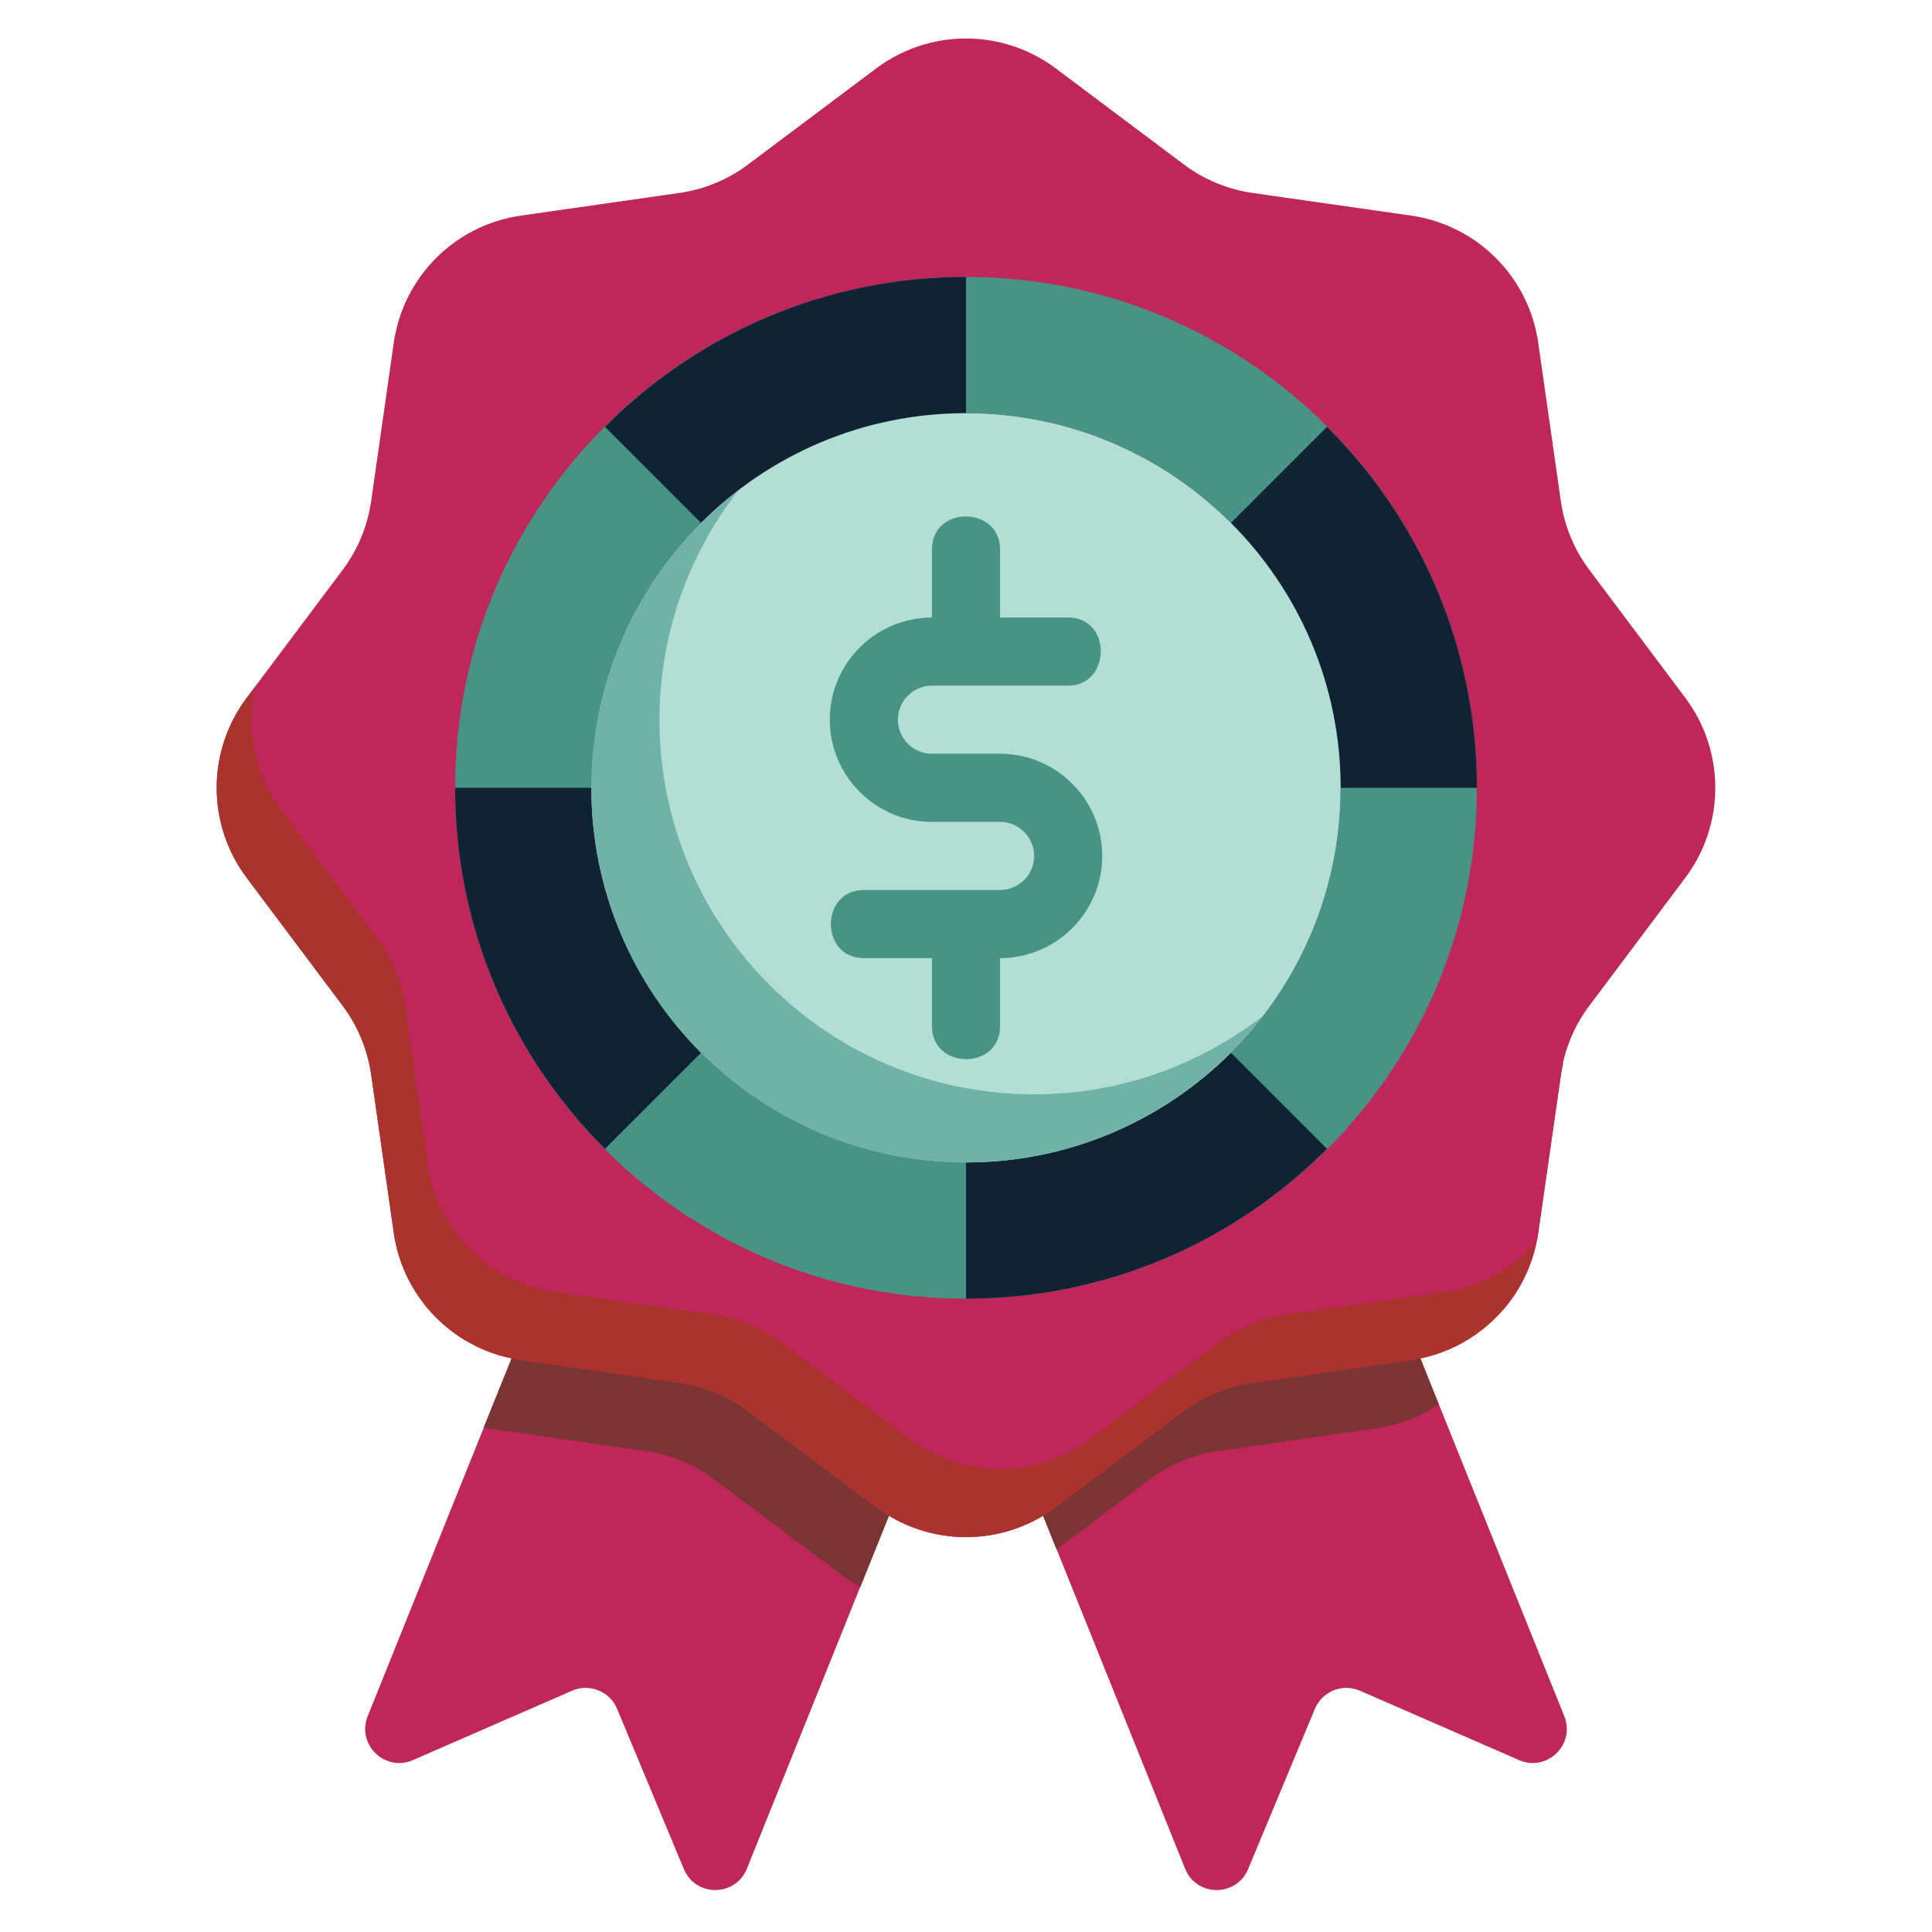 <svg width="144" height="144" viewBox="0 0 144 144" fill="none" xmlns="http://www.w3.org/2000/svg">
<path d="M93.028 139.309L98.005 127.367C98.551 126.058 100.063 125.45 101.363 126.017L113.223 131.187C115.305 132.095 117.44 130.02 116.592 127.912L97.724 81.003L69.461 92.37L88.33 139.279C89.177 141.387 92.154 141.405 93.028 139.309Z" fill="#BF2659"/>
<path d="M50.972 139.309L45.995 127.367C45.45 126.058 43.937 125.45 42.637 126.017L30.778 131.187C28.695 132.095 26.56 130.02 27.408 127.912L46.276 81.003L74.539 92.37L55.67 139.279C54.823 141.387 51.846 141.405 50.972 139.309Z" fill="#BF2659"/>
<path d="M66.263 112.968L64.13 118.274C63.648 118.02 63.191 117.741 62.76 117.411L53.214 110.252C51.717 109.135 49.965 108.399 48.087 108.145L36.282 106.444C36.206 106.444 36.13 106.419 36.054 106.393L38.135 101.24C38.364 101.291 38.592 101.342 38.821 101.367L50.625 103.068C52.504 103.322 54.255 104.058 55.753 105.175L65.298 112.334C65.603 112.562 65.933 112.791 66.263 112.968Z" fill="#7A3431"/>
<path d="M107.235 104.667C105.89 105.581 104.316 106.191 102.641 106.444L90.836 108.145C88.957 108.399 87.206 109.135 85.708 110.252L78.752 115.482L77.737 112.968C78.067 112.791 78.397 112.562 78.702 112.334L88.247 105.175C89.745 104.058 91.496 103.322 93.375 103.068L105.179 101.367C105.407 101.342 105.636 101.291 105.865 101.24L107.235 104.667Z" fill="#7A3431"/>
<path d="M114.65 91.892L116.337 80.085C116.603 78.226 117.332 76.464 118.459 74.963L125.615 65.421C128.593 61.45 128.593 55.989 125.615 52.017L118.459 42.476C117.332 40.974 116.603 39.213 116.337 37.354L114.65 25.547C113.948 20.632 110.087 16.771 105.172 16.069L93.365 14.382C91.507 14.117 89.745 13.387 88.243 12.261L78.702 5.105C74.73 2.126 69.27 2.126 65.298 5.105L55.757 12.261C54.255 13.387 52.493 14.117 50.635 14.382L38.828 16.069C33.913 16.771 30.052 20.632 29.35 25.547L27.663 37.354C27.397 39.213 26.668 40.974 25.541 42.476L18.385 52.017C15.407 55.989 15.407 61.45 18.385 65.421L25.541 74.963C26.668 76.464 27.397 78.226 27.663 80.085L29.35 91.892C30.052 96.806 33.913 100.668 38.828 101.37L50.635 103.057C52.493 103.322 54.255 104.052 55.757 105.178L65.298 112.334C69.27 115.313 74.73 115.313 78.702 112.334L88.243 105.178C89.745 104.052 91.507 103.322 93.365 103.057L105.173 101.37C110.087 100.668 113.948 96.806 114.65 91.892Z" fill="#BF2659"/>
<path d="M115.917 80.043L116.527 79.231C116.451 79.51 116.4 79.815 116.349 80.094L114.648 91.899C114.318 94.107 113.379 96.113 111.983 97.686C112.033 97.458 112.084 97.204 112.11 96.976L113.81 85.171C114.064 83.293 114.8 81.541 115.917 80.043Z" fill="#BF2659"/>
<path d="M107.711 96.292L95.904 97.979C94.045 98.245 92.284 98.974 90.782 100.101L81.24 107.257C77.269 110.235 71.808 110.235 67.837 107.257L58.295 100.101C56.794 98.974 55.032 98.245 53.173 97.979L41.366 96.292C36.452 95.59 32.59 91.729 31.888 86.814L30.201 75.007C29.936 73.149 29.206 71.387 28.08 69.885L20.924 60.344C18.917 57.669 18.296 54.324 18.992 51.208L18.385 52.017C15.406 55.989 15.406 61.45 18.385 65.421L25.541 74.962C26.668 76.464 27.397 78.226 27.663 80.084L29.35 91.892C30.052 96.806 33.913 100.667 38.827 101.369L50.635 103.056C52.493 103.322 54.255 104.052 55.757 105.178L65.298 112.334C69.269 115.313 74.73 115.313 78.702 112.334L88.243 105.178C89.745 104.052 91.507 103.322 93.365 103.056L105.173 101.37C109.846 100.702 113.534 97.164 114.491 92.593C112.775 94.541 110.415 95.906 107.711 96.292Z" fill="#AB332E"/>
<path d="M72 96.798C93.03 96.798 110.079 79.749 110.079 58.719C110.079 37.689 93.03 20.64 72 20.64C50.97 20.64 33.921 37.689 33.921 58.719C33.921 79.749 50.97 96.798 72 96.798Z" fill="#479486"/>
<path d="M99.924 58.719C99.924 66.436 96.802 73.417 91.75 78.469L98.909 85.628C92.029 92.533 82.51 96.798 72 96.798V86.643C64.283 86.643 57.302 83.521 52.25 78.469L45.091 85.628C38.186 78.748 33.921 69.229 33.921 58.719H44.076C44.076 51.002 47.198 44.02 52.25 38.969L45.091 31.81C51.971 24.905 61.49 20.64 72 20.64V30.794C79.717 30.794 86.698 33.917 91.75 38.969L98.909 31.81C105.814 38.689 110.079 48.209 110.079 58.719H99.924Z" fill="#0F2335"/>
<path d="M72 86.643C87.422 86.643 99.924 74.141 99.924 58.719C99.924 43.297 87.422 30.794 72 30.794C56.578 30.794 44.076 43.297 44.076 58.719C44.076 74.141 56.578 86.643 72 86.643Z" fill="#B3DED4"/>
<path d="M77.077 81.566C61.655 81.566 49.153 69.064 49.153 53.642C49.153 47.226 51.339 41.334 54.977 36.619C48.358 41.725 44.076 49.713 44.076 58.719C44.076 74.141 56.578 86.644 72 86.644C81.006 86.644 88.994 82.362 94.101 75.743C89.385 79.38 83.493 81.566 77.077 81.566Z" fill="#6FB2A7"/>
<path d="M69.461 51.104H79.615C82.815 51.104 82.902 46.027 79.616 46.027H74.538C74.538 46.027 74.538 40.963 74.538 40.95C74.538 37.698 69.461 37.65 69.461 40.95V46.027C65.262 46.027 61.846 49.443 61.846 53.642C61.846 57.842 65.262 61.258 69.461 61.258H74.538C75.938 61.258 77.077 62.397 77.077 63.797C77.077 65.196 75.938 66.335 74.538 66.335C74.538 66.335 64.439 66.335 64.384 66.335C61.12 66.335 61.096 71.413 64.384 71.413H69.461V76.49C69.462 79.737 74.538 79.79 74.538 76.49V71.413C78.738 71.413 82.154 67.996 82.154 63.797C82.154 59.597 78.738 56.181 74.538 56.181H69.461C68.062 56.181 66.923 55.042 66.923 53.642C66.923 52.243 68.062 51.104 69.461 51.104Z" fill="#479486"/>
</svg>
